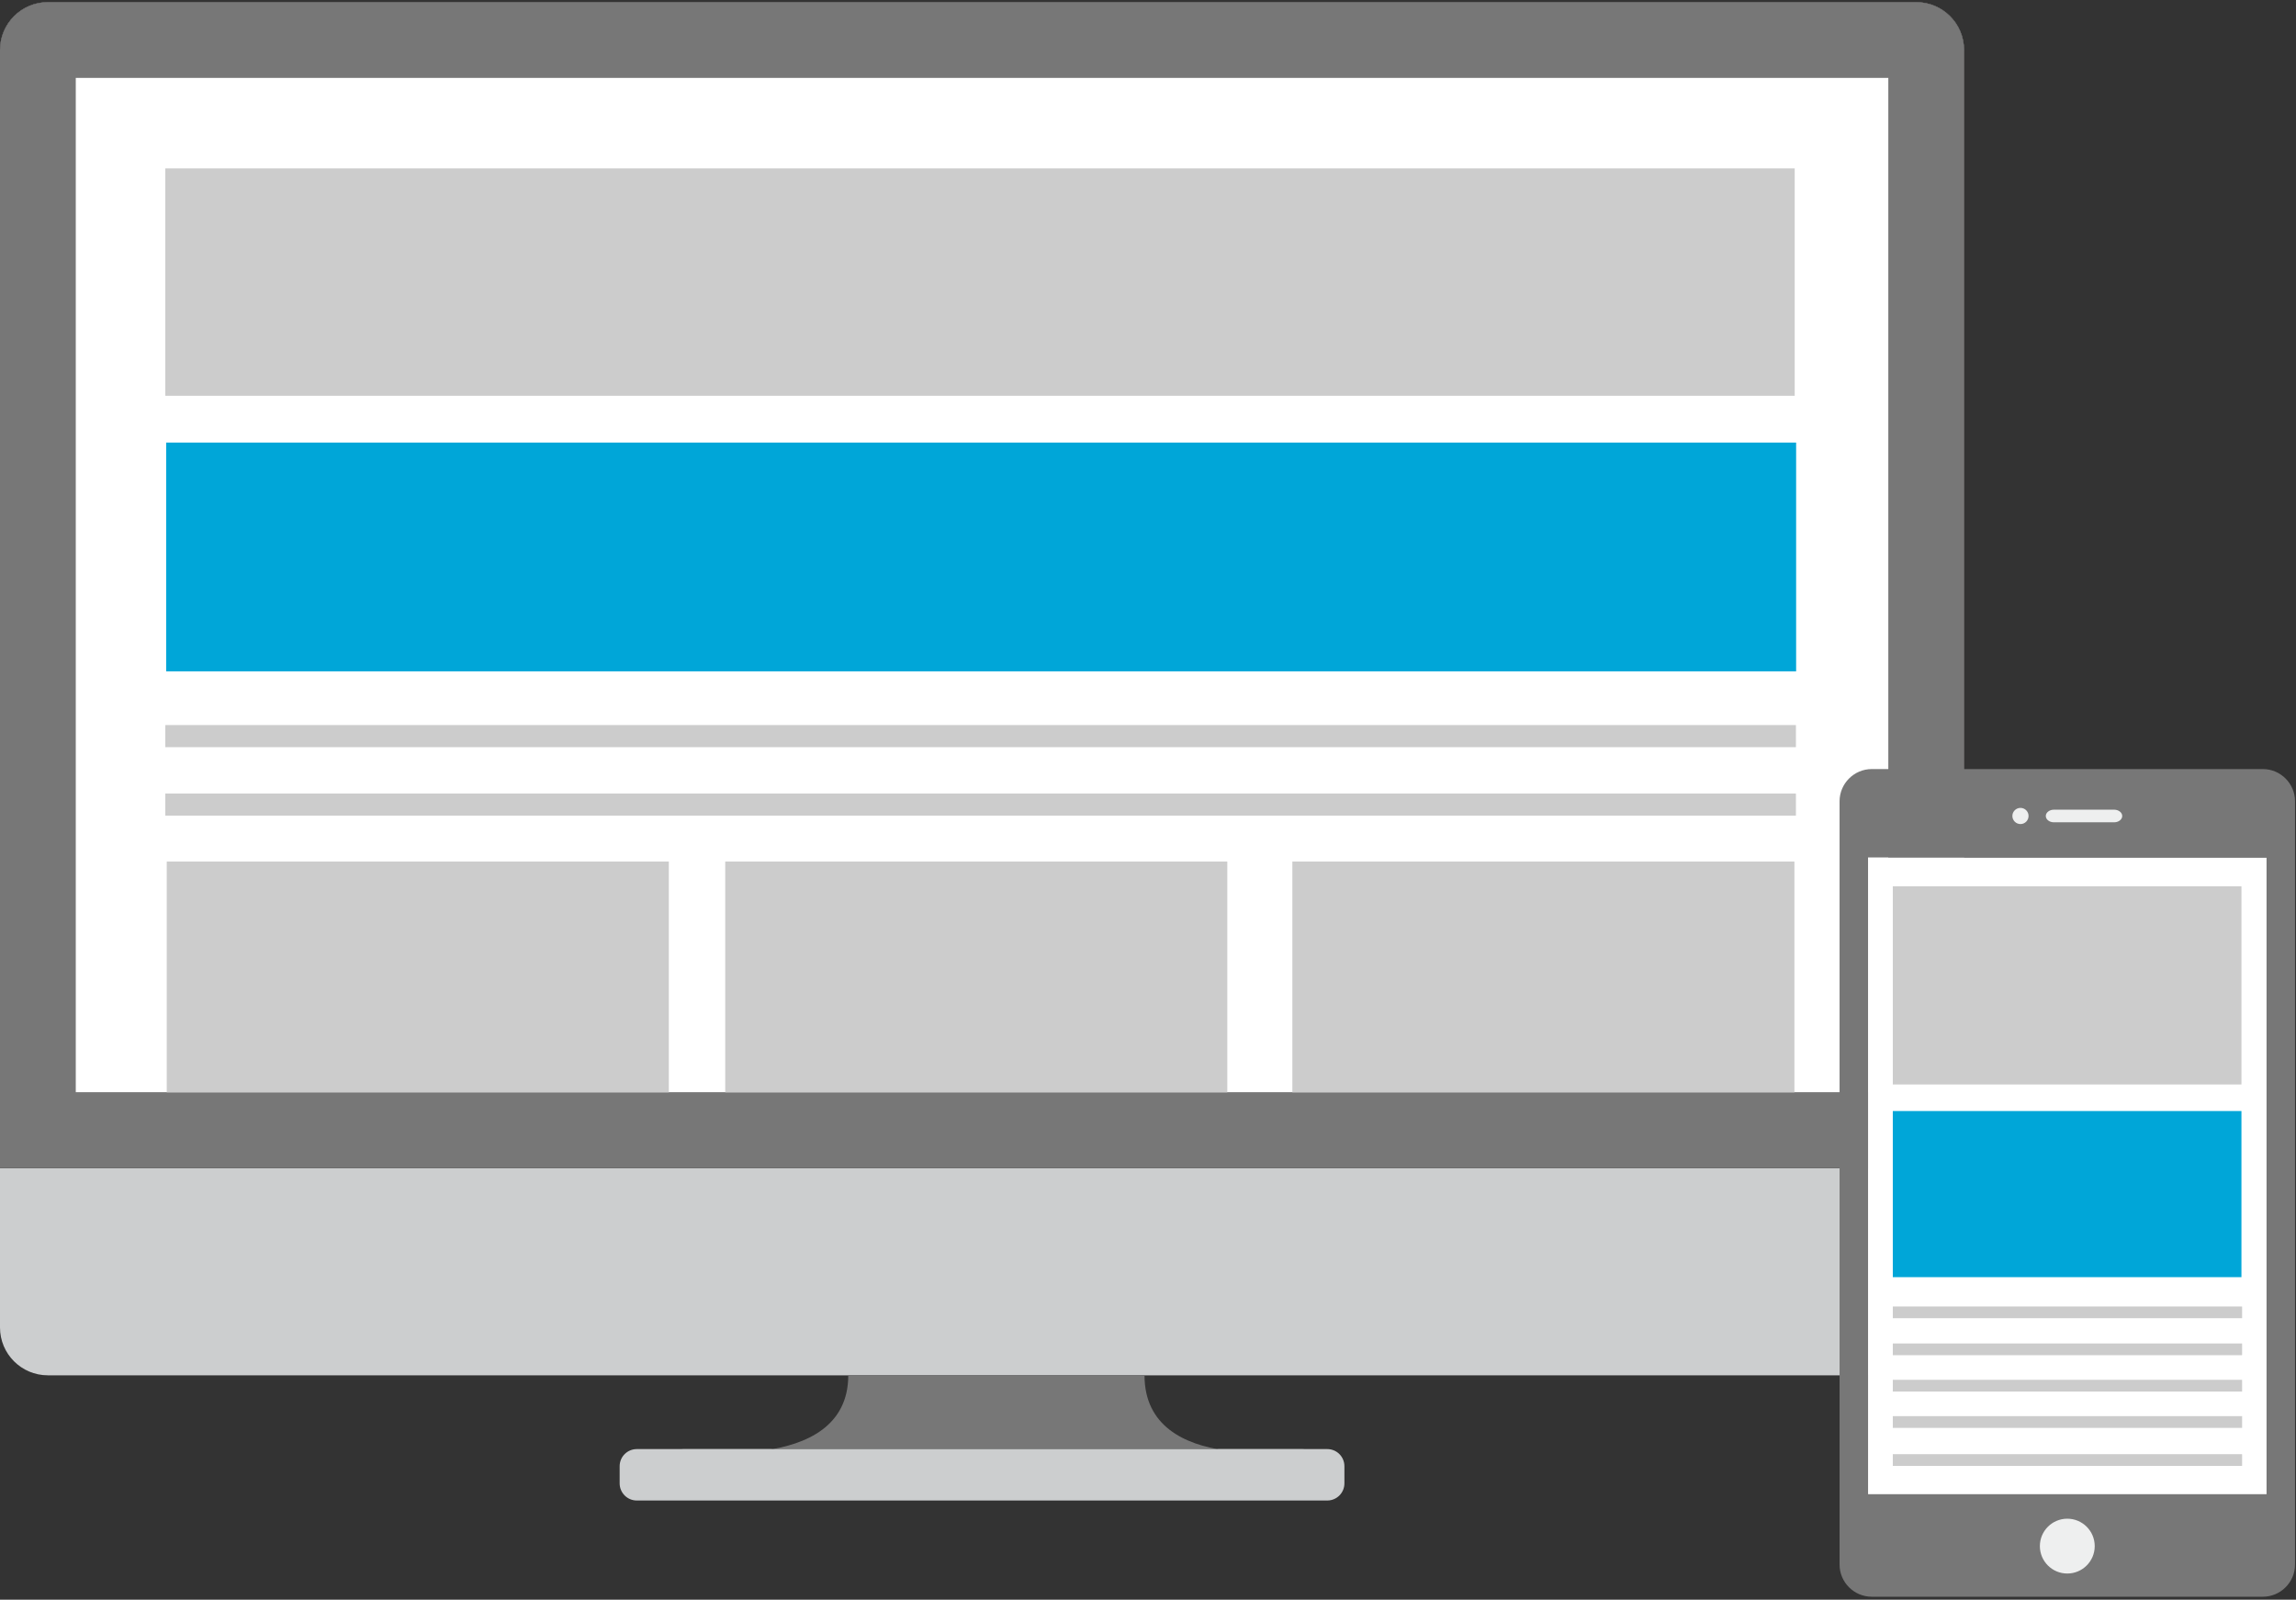 <?xml version="1.0" encoding="utf-8"?>
<!-- Generator: Adobe Illustrator 16.0.0, SVG Export Plug-In . SVG Version: 6.00 Build 0)  -->
<!DOCTYPE svg PUBLIC "-//W3C//DTD SVG 1.1 Tiny//EN" "http://www.w3.org/Graphics/SVG/1.1/DTD/svg11-tiny.dtd">
<svg version="1.1" baseProfile="tiny" id="Laag_1" xmlns="http://www.w3.org/2000/svg" xmlns:xlink="http://www.w3.org/1999/xlink"
	 x="0px" y="0px" width="600px" height="418px" viewBox="0 0 600 418" xml:space="preserve">
<rect x="0" y="0" width="600" height="418" fill="#333333" stroke="none"/>
<g>
	<path fill="#CCCECF" d="M513.258,346.871c0,6.904-5.592,12.498-12.498,12.498H12.5c-6.903,0-12.5-5.594-12.5-12.498V13.066
		C0,6.163,5.597,0.561,12.5,0.561h488.26c6.906,0,12.498,5.602,12.498,12.505V346.871z"/>
	<path fill="#231F20" d="M513.258,305.195V13.069c0-6.906-5.592-12.508-12.498-12.508H12.5C5.597,0.561,0,6.163,0,13.069v292.126
		H513.258z"/>
	<path fill="#777777" d="M178.076,378.645c0,0,43.597,7.291,43.597-19.275h77.417c0,26.566,41.834,19.275,41.834,19.275H178.076z"/>
	<path fill="#CCCECF" d="M351.328,387.596c0,2.479-2.002,4.486-4.477,4.486H166.409c-2.472,0-4.479-2.008-4.479-4.486v-4.471
		c0-2.48,2.008-4.479,4.479-4.479h180.442c2.475,0,4.477,1.998,4.477,4.479V387.596z"/>
	<path fill="#777777" d="M513.258,305.195V13.069c0-6.906-5.592-12.508-12.498-12.508H12.5C5.597,0.561,0,6.163,0,13.069v292.126
		H513.258z"/>
</g>
<rect x="19.803" y="20.354" fill="#FFFFFF" width="473.662" height="265.036"/>
<rect x="43.201" y="44" fill="#CCCCCC" width="425.8" height="59.416"/>
<rect x="43.201" y="189.461" fill="#CCCCCC" width="426.116" height="5.777"/>
<rect x="43.201" y="207.349" fill="#CCCCCC" width="426.116" height="5.777"/>
<rect x="488.166" y="224.047" fill="#FFFFFF" width="110.028" height="166.41"/>
<g>
	<path fill="#777777" d="M592.304,390.457H488.166V224.051h104.138V390.457z M591.333,200.956h-102.2
		c-4.621,0-8.409,3.788-8.409,8.409v199.459c0,4.626,3.788,8.401,8.409,8.401h102.2c4.628,0,8.413-3.775,8.413-8.401V209.365
		C599.746,204.744,595.961,200.956,591.333,200.956"/>
	<path fill="#EEEFEF" d="M530.11,213.212c0,1.164-0.943,2.117-2.113,2.117c-1.164,0-2.114-0.953-2.114-2.117s0.95-2.11,2.114-2.11
		C529.167,211.102,530.11,212.048,530.11,213.212"/>
	<path fill="#EEEFEF" d="M554.589,213.218c0,0.913-0.958,1.651-2.129,1.651h-15.723c-1.17,0-2.122-0.738-2.122-1.651
		c0-0.906,0.952-1.65,2.122-1.65h15.723C553.631,211.567,554.589,212.312,554.589,213.218"/>
	<path fill="#EEEFEF" d="M547.401,404c0,3.952-3.21,7.162-7.167,7.162c-3.96,0-7.166-3.21-7.166-7.162s3.206-7.164,7.166-7.164
		C544.191,396.836,547.401,400.048,547.401,404"/>
</g>
<rect x="494.635" y="231.593" fill="#CCCCCC" width="91.108" height="51.773"/>
<rect x="494.635" y="290.313" fill="#00A6D8" width="91.108" height="43.408"/>
<rect x="494.635" y="351.048" fill="#CCCCCC" width="91.278" height="3.067"/>
<rect x="494.635" y="341.382" fill="#CCCCCC" width="91.278" height="3.067"/>
<rect x="494.635" y="360.544" fill="#CCCCCC" width="91.278" height="3.068"/>
<rect x="494.635" y="370.04" fill="#CCCCCC" width="91.278" height="3.066"/>
<rect x="494.635" y="379.972" fill="#CCCCCC" width="91.278" height="3.066"/>
<rect x="43.421" y="115.643" fill="#00A6D8" width="425.95" height="59.78"/>
<rect x="43.578" y="225.126" fill="#CCCCCC" width="131.203" height="60.323"/>
<rect x="189.519" y="225.126" fill="#CCCCCC" width="131.203" height="60.323"/>
<rect x="337.724" y="225.126" fill="#CCCCCC" width="131.203" height="60.323"/>
</svg>
